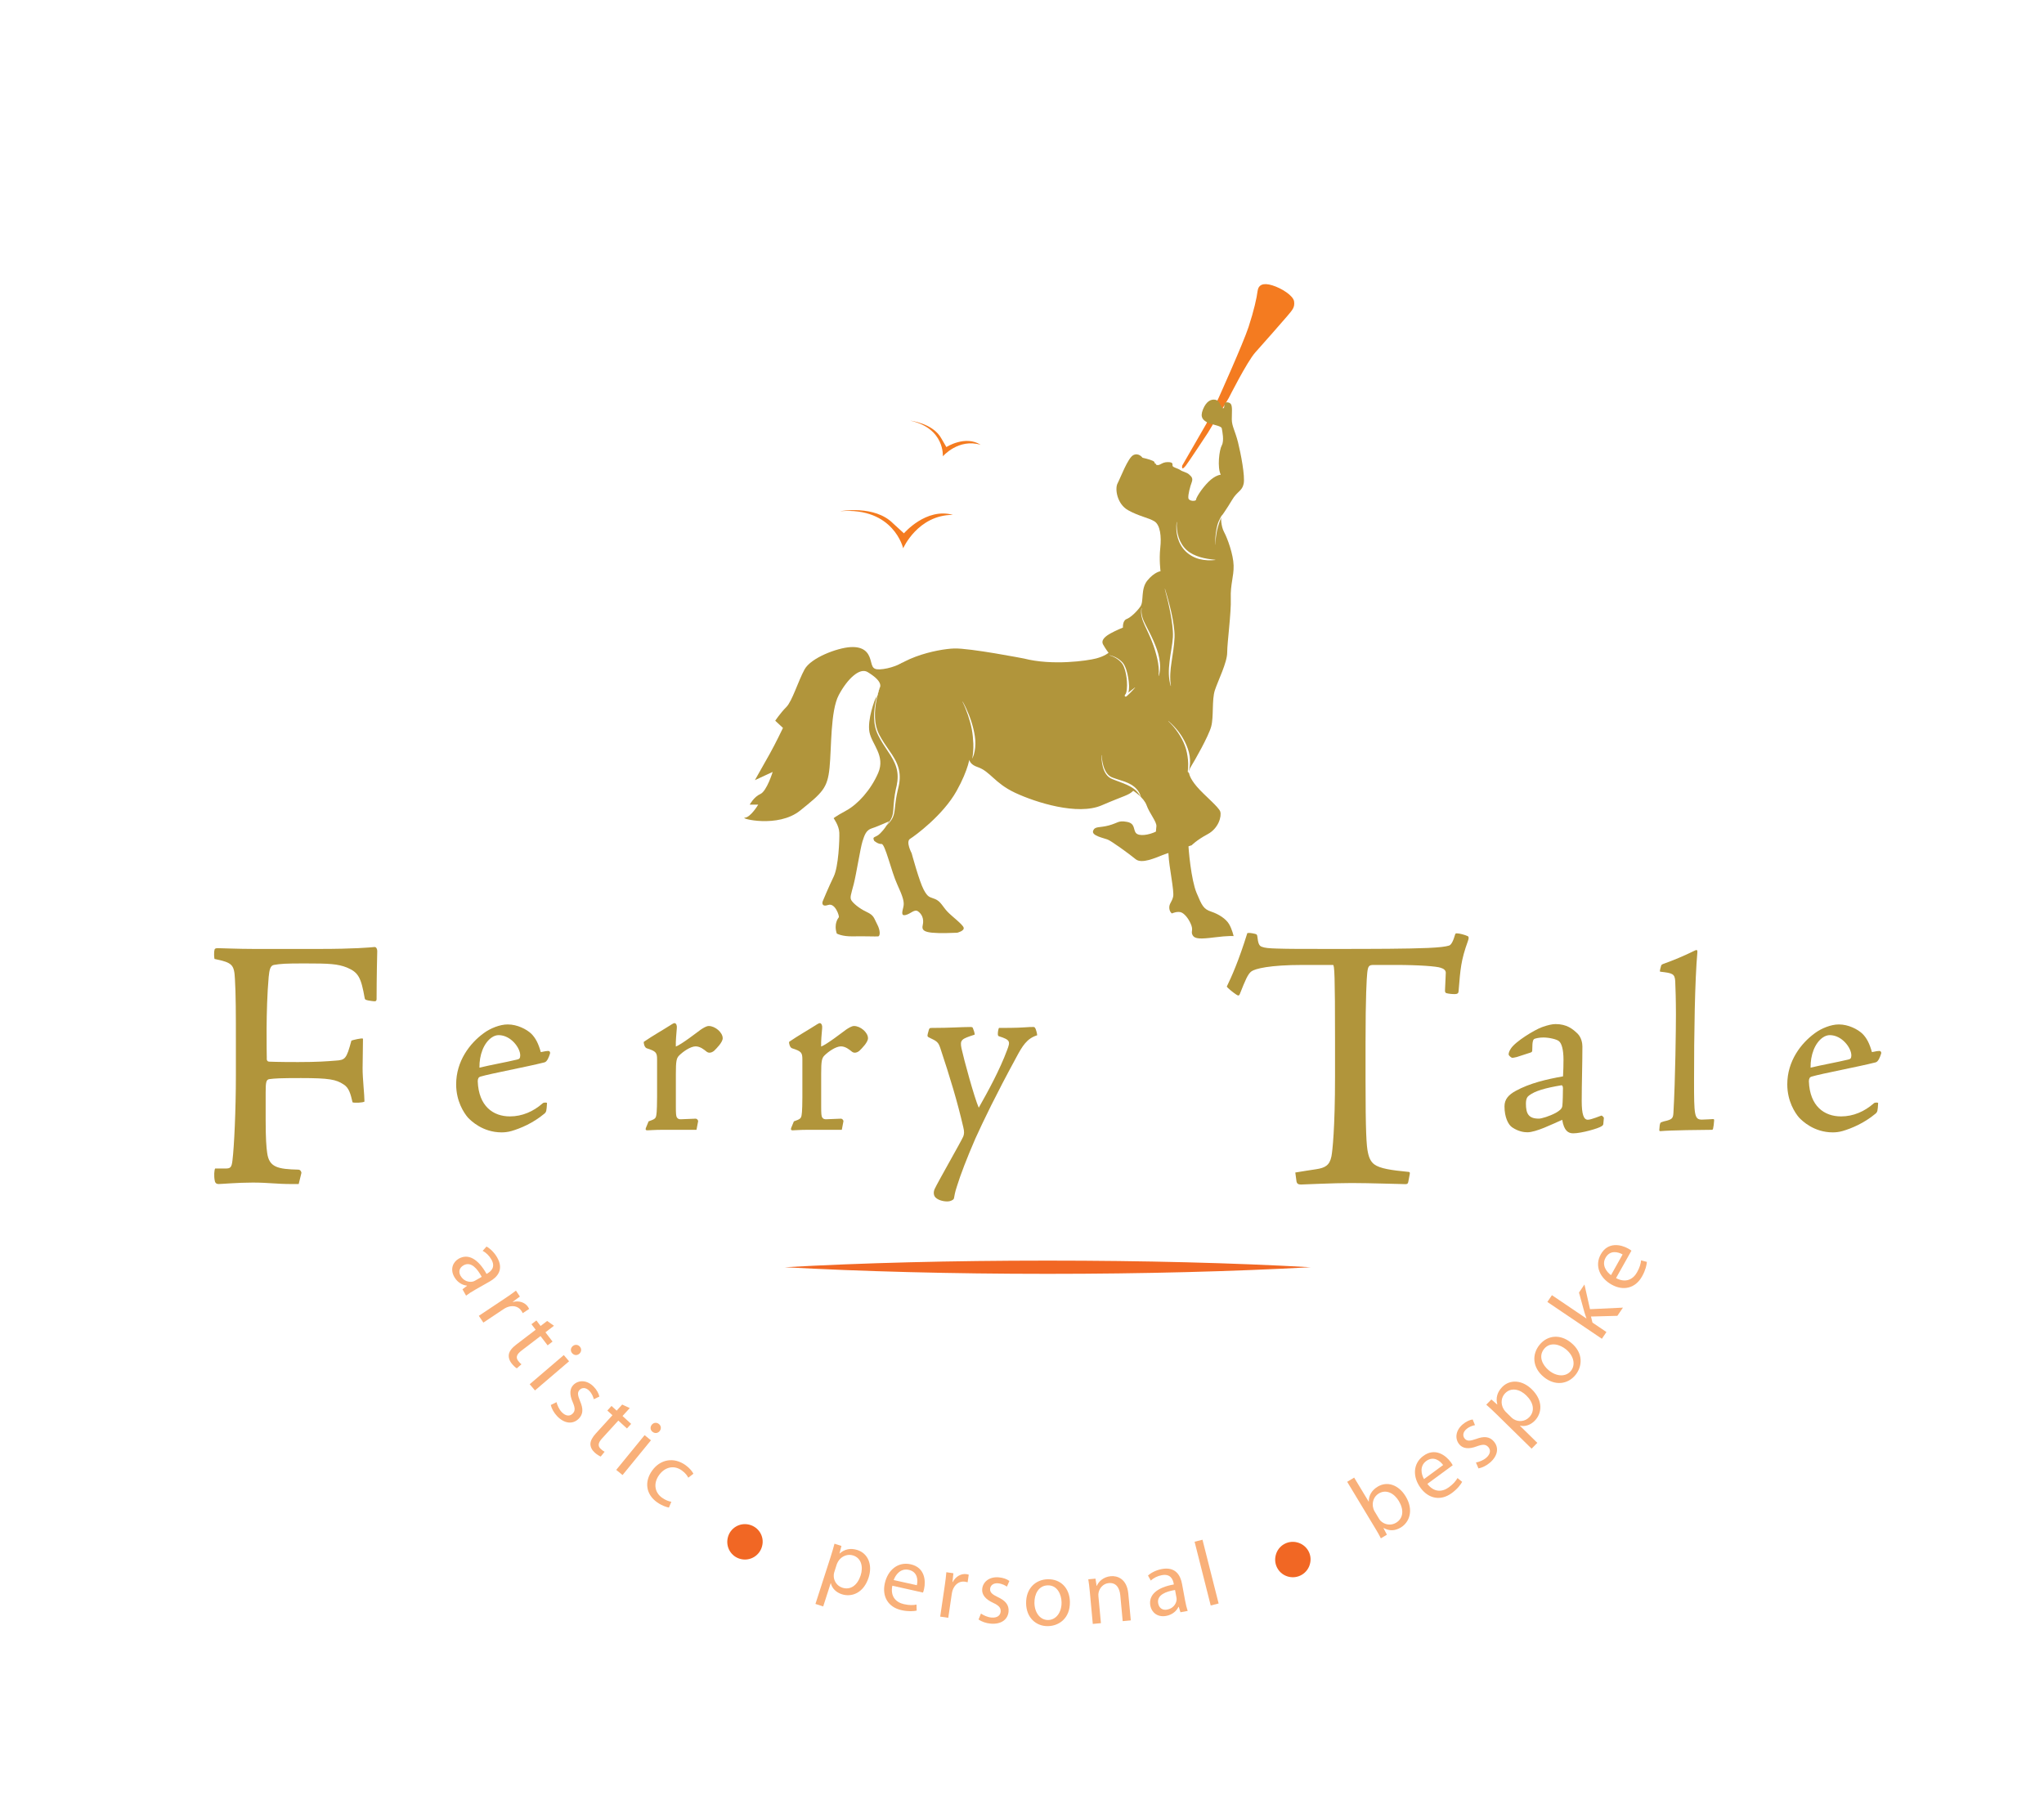 <?xml version="1.0" encoding="UTF-8"?>
<svg xmlns="http://www.w3.org/2000/svg" xmlns:xlink="http://www.w3.org/1999/xlink" width="375pt" height="332pt" viewBox="0 0 375 332" version="1.1">
<g id="surface1">
<rect x="0" y="0" width="375" height="332" style="fill:rgb(100%,100%,100%);fill-opacity:1;stroke:none;"/>
<path style=" stroke:none;fill-rule:nonzero;fill:rgb(94.499%,40.399%,14.099%);fill-opacity:1;" d="M 137.434 279.77 C 139.184 280.195 140.27 281.93 139.824 283.688 C 139.398 285.43 137.645 286.516 135.887 286.078 C 134.141 285.652 133.09 283.891 133.527 282.145 C 133.949 280.398 135.703 279.344 137.434 279.77 "/>
<path style=" stroke:none;fill-rule:nonzero;fill:rgb(94.499%,40.399%,14.099%);fill-opacity:1;" d="M 237.953 283.02 C 239.703 283.445 240.789 285.184 240.34 286.934 C 239.918 288.68 238.16 289.762 236.406 289.328 C 234.66 288.902 233.605 287.137 234.047 285.398 C 234.469 283.648 236.223 282.59 237.953 283.02 "/>
<path style=" stroke:none;fill-rule:nonzero;fill:rgb(94.499%,40.399%,14.099%);fill-opacity:1;" d="M 143.98 232.535 C 158.039 233.305 174.555 233.75 192.199 233.75 C 209.852 233.75 226.371 233.305 240.441 232.535 C 226.371 231.742 209.852 231.32 192.199 231.32 C 174.555 231.32 158.039 231.742 143.98 232.535 "/>
<path style=" stroke:none;fill-rule:nonzero;fill:rgb(69.411%,58.43%,23.137%);fill-opacity:1;" d="M 41.336 214.422 C 42.242 214.422 42.504 214.285 42.652 212.902 C 42.957 210.449 43.277 203.727 43.277 197.352 L 43.277 190.773 C 43.277 186.234 43.27 182.367 43.102 179.668 C 42.965 176.98 42.629 176.648 39.355 175.965 C 39.285 175.699 39.223 174.762 39.363 174.285 C 39.375 174.059 39.609 173.988 39.977 173.988 C 40.453 173.988 43.801 174.129 46.578 174.129 L 58.578 174.129 C 64.957 174.129 67.875 173.859 68.711 173.777 C 68.965 173.742 69.211 174.047 69.211 174.559 C 69.098 179.137 69.09 182.414 69.09 183.379 C 69.051 183.719 68.949 183.805 68.137 183.676 C 67.125 183.531 66.98 183.461 66.914 183.188 C 66.246 179.414 65.789 178.438 63.652 177.543 C 61.945 176.867 60.426 176.789 55.902 176.789 C 52.309 176.789 51.504 176.852 50.254 177.062 C 49.609 177.176 49.422 177.906 49.293 179.262 C 48.738 185.551 48.945 193.398 48.945 194.129 C 48.883 194.723 49.215 194.812 49.395 194.812 C 49.621 194.816 50.754 194.887 54.691 194.887 C 58.309 194.887 60.023 194.746 61.5 194.629 C 63.344 194.516 63.547 194.359 64.473 190.949 C 64.734 190.84 66.441 190.426 66.594 190.598 C 66.594 192.562 66.523 194.305 66.523 196.051 C 66.523 197.973 66.867 200.914 66.867 202.141 C 66.582 202.348 65.02 202.418 64.68 202.277 C 64.316 200.742 64.047 199.598 63.008 198.973 C 61.656 198.094 60.438 197.824 55.219 197.824 C 51.406 197.824 50.445 197.887 49.465 198.012 C 48.828 198.082 48.738 198.547 48.738 200.512 L 48.738 205.508 C 48.738 208.738 48.863 210.566 49.016 211.551 C 49.371 214.199 50.949 214.539 54.758 214.629 C 55.121 214.637 55.352 215.082 55.285 215.289 L 54.801 217.27 L 53.387 217.27 C 50.781 217.27 49.168 217 46.375 217 C 43.594 217 40.652 217.27 40.09 217.27 C 39.742 217.27 39.469 217.094 39.402 216.656 C 39.215 215.762 39.316 214.707 39.465 214.422 "/>
<path style=" stroke:none;fill-rule:nonzero;fill:rgb(69.411%,58.43%,23.137%);fill-opacity:1;" d="M 95.441 193.633 C 95.441 192.312 93.738 189.945 91.477 189.945 C 91.094 189.945 90.613 190.09 90.203 190.383 C 88.738 191.402 87.922 193.602 87.961 195.914 C 90.254 195.363 92.656 194.961 94.879 194.426 C 95.27 194.344 95.441 194.188 95.441 193.684 Z M 93.176 187.984 C 94.91 187.984 96.602 188.871 97.445 189.66 C 98.281 190.48 98.789 191.523 99.219 193.062 C 99.676 192.973 100.629 192.734 100.805 192.914 C 100.945 193.105 100.949 193.215 100.895 193.367 C 100.734 193.879 100.398 194.836 99.887 194.945 C 96.555 195.789 90.102 196.977 88.137 197.559 C 87.832 197.641 87.648 197.898 87.648 198.418 C 87.82 202.988 90.477 204.859 93.547 204.859 C 95.797 204.859 97.848 203.965 99.543 202.469 C 99.75 202.25 100.398 202.297 100.355 202.422 C 100.277 203.824 100.238 204.039 99.895 204.34 C 97.773 206.117 95.457 207.07 93.816 207.547 C 93.152 207.738 92.527 207.789 92.027 207.789 C 88.59 207.789 86.426 205.691 85.84 205.066 C 85.105 204.211 83.688 202.078 83.688 198.969 C 83.688 194.711 86.195 191.426 88.793 189.551 C 89.98 188.684 91.719 187.984 93.129 187.984 "/>
<path style=" stroke:none;fill-rule:nonzero;fill:rgb(69.411%,58.43%,23.137%);fill-opacity:1;" d="M 118.992 205.77 C 120.098 205.371 120.309 205.273 120.41 204.617 C 120.508 204.078 120.57 202.902 120.551 198.688 L 120.551 194.414 C 120.551 193.152 120.371 192.906 118.66 192.359 C 118.277 192.234 118.062 191.523 118.117 191.172 C 119.824 190.004 121.633 189 123.246 187.961 C 123.426 187.828 123.66 187.734 123.777 187.734 C 124.062 187.812 124.23 188.141 124.172 188.664 C 124.09 189.785 123.953 190.961 123.992 192.039 C 125.039 191.656 128.035 189.316 128.559 188.941 C 129.031 188.629 129.602 188.27 130.035 188.27 C 131.18 188.27 132.59 189.434 132.59 190.516 C 132.59 191.254 131.465 192.383 130.988 192.844 C 130.707 193.055 130.441 193.168 130.16 193.168 C 129.953 193.168 129.758 193.086 129.574 192.93 C 129.176 192.613 128.469 192.008 127.617 192.008 C 126.676 192.008 125.281 192.992 124.586 193.695 C 124.105 194.188 123.996 194.715 123.996 197.082 L 123.996 203.086 C 123.996 204.309 124.031 204.789 124.176 205.035 C 124.336 205.273 124.531 205.426 125.047 205.379 L 127.648 205.273 C 127.848 205.273 128.117 205.555 128.078 205.77 L 127.781 207.32 L 121.395 207.32 C 120.18 207.32 119.051 207.414 118.73 207.414 C 118.48 207.414 118.387 207.273 118.496 206.977 "/>
<path style=" stroke:none;fill-rule:nonzero;fill:rgb(69.411%,58.43%,23.137%);fill-opacity:1;" d="M 145.648 205.77 C 146.754 205.371 146.965 205.273 147.066 204.617 C 147.164 204.078 147.23 202.902 147.207 198.688 L 147.207 194.414 C 147.207 193.152 147.027 192.906 145.316 192.359 C 144.934 192.234 144.723 191.523 144.777 191.172 C 146.484 190.004 148.289 189 149.902 187.961 C 150.086 187.828 150.32 187.734 150.438 187.734 C 150.719 187.812 150.887 188.141 150.836 188.664 C 150.746 189.785 150.613 190.961 150.648 192.039 C 151.695 191.656 154.695 189.316 155.219 188.941 C 155.691 188.629 156.258 188.27 156.695 188.27 C 157.836 188.27 159.246 189.434 159.246 190.516 C 159.246 191.254 158.125 192.383 157.645 192.844 C 157.367 193.055 157.098 193.168 156.82 193.168 C 156.609 193.168 156.414 193.086 156.234 192.93 C 155.832 192.613 155.129 192.008 154.277 192.008 C 153.336 192.008 151.938 192.992 151.246 193.695 C 150.762 194.188 150.656 194.715 150.656 197.082 L 150.656 203.086 C 150.656 204.309 150.691 204.789 150.836 205.035 C 150.992 205.273 151.191 205.426 151.703 205.379 L 154.305 205.273 C 154.508 205.273 154.773 205.555 154.738 205.77 L 154.441 207.32 L 148.055 207.32 C 146.836 207.32 145.711 207.414 145.391 207.414 C 145.137 207.414 145.047 207.273 145.152 206.977 "/>
<path style=" stroke:none;fill-rule:nonzero;fill:rgb(69.411%,58.43%,23.137%);fill-opacity:1;" d="M 183.07 189.641 C 183.07 189.379 183.156 188.816 183.273 188.625 C 184.23 188.625 186.508 188.621 187.816 188.527 C 188.715 188.453 189.281 188.453 189.496 188.453 C 189.727 188.453 189.805 188.453 189.898 188.629 C 190.07 188.824 190.324 189.867 190.277 189.977 C 188.391 190.555 187.57 191.938 186.438 194.051 C 182.617 201.086 180.492 205.523 178.941 208.93 C 177.363 212.566 176.195 215.629 175.586 217.613 C 175.164 218.855 175.113 219.438 175.062 219.66 C 175.035 219.836 175.035 219.992 174.832 220.148 C 174.461 220.41 174.07 220.461 173.77 220.461 C 173.004 220.461 172.121 220.219 171.633 219.734 C 171.273 219.379 171.211 218.746 171.492 218.148 C 172.004 217.012 176.305 209.504 176.715 208.566 C 176.898 208.113 176.934 207.664 176.734 206.859 C 175.602 201.992 174.344 197.855 172.512 192.32 C 172.141 191.246 171.938 191.074 170.48 190.391 C 170.211 190.27 170.16 190.164 170.16 190.016 C 170.164 189.875 170.203 189.703 170.406 188.988 C 170.504 188.648 170.602 188.625 170.961 188.625 C 174.371 188.625 176.336 188.453 178.035 188.453 C 178.316 188.453 178.422 188.508 178.469 188.605 C 178.574 188.84 178.855 189.578 178.809 189.859 C 176.414 190.641 176.07 190.777 176.402 192.391 C 176.812 194.297 178.754 201.441 179.566 203.262 C 181.273 200.25 183.426 196.316 184.777 192.66 C 185.355 191.133 185.398 190.82 183.27 190.152 C 183.07 190.098 183.07 189.867 183.07 189.688 "/>
<path style=" stroke:none;fill-rule:nonzero;fill:rgb(69.411%,58.43%,23.137%);fill-opacity:1;" d="M 237.641 215.156 C 238.676 214.977 240.457 214.703 241.496 214.547 C 243.078 214.301 243.934 213.867 244.27 212.195 C 244.453 211.289 244.93 207.047 244.93 197.531 L 244.93 190.879 C 244.93 178.906 244.824 177.066 244.562 177.066 L 239.039 177.066 C 232.84 177.066 230.289 177.766 229.609 178.234 C 228.922 178.727 228.469 179.879 227.473 182.375 C 227.367 182.703 227.176 182.77 226.816 182.504 C 226.27 182.156 225.195 181.293 225.074 181.031 C 225.965 179.195 227.281 176.246 228.836 171.227 C 229.121 171.148 229.625 171.211 230.223 171.355 C 230.52 171.434 230.621 171.469 230.668 171.785 C 230.82 173.137 231.004 173.551 231.484 173.727 C 232.035 173.949 232.789 174.016 234.266 174.059 C 236.355 174.129 238.633 174.129 244.695 174.129 C 252.277 174.129 258.254 174.109 261.969 173.949 C 264.102 173.852 265.18 173.719 265.84 173.516 C 266.246 173.406 266.621 172.672 266.961 171.484 C 267.02 171.281 267.098 171.27 267.305 171.27 C 267.754 171.27 268.77 171.539 269.309 171.797 C 269.469 171.906 269.512 172.137 269.305 172.691 C 268.008 176.285 267.938 177.801 267.594 181.887 C 267.594 182.227 267.398 182.418 266.898 182.418 C 266.367 182.418 265.75 182.352 265.371 182.246 C 265.16 182.172 265.105 182.039 265.105 181.75 C 265.105 181.348 265.25 179 265.25 178.5 C 265.25 178.066 264.898 177.758 264.316 177.586 C 263.594 177.32 260.375 177.066 256.023 177.066 L 251.992 177.066 C 251.16 177.066 250.969 177.273 250.836 178.547 C 250.738 179.504 250.527 182.785 250.527 191.457 L 250.527 198.121 C 250.527 207.66 250.695 210.301 250.965 211.484 C 251.184 212.551 251.539 213.207 252.129 213.66 C 253.16 214.434 255.281 214.734 258.234 215.023 C 258.594 215.023 258.699 215.105 258.645 215.418 L 258.367 216.879 C 258.301 217.156 258.234 217.289 257.844 217.289 C 257.18 217.289 251.266 217.086 247.973 217.086 C 244.453 217.086 239.227 217.359 238.676 217.359 C 238.137 217.359 237.93 217.156 237.863 216.809 "/>
<path style=" stroke:none;fill-rule:nonzero;fill:rgb(69.411%,58.43%,23.137%);fill-opacity:1;" d="M 282.34 205.266 C 282.801 205.266 284.277 204.836 285.449 204.199 C 286.109 203.812 286.57 203.473 286.633 202.938 C 286.711 202.359 286.746 200.316 286.746 199.688 C 286.746 199.328 286.602 199.117 286.469 199.148 C 283.445 199.652 281.613 200.195 280.543 201.008 C 280.227 201.242 279.953 201.562 279.953 202.531 C 279.953 204.355 280.441 205.266 282.293 205.266 Z M 278.266 193.965 C 277.941 194.027 277.695 194.105 277.453 194.105 C 277.258 194.105 276.781 193.688 276.781 193.48 C 276.781 193.168 276.93 192.812 277.176 192.434 C 278.031 191.086 281.57 188.961 282.906 188.477 C 283.992 188.09 284.785 187.918 285.387 187.918 C 287.457 187.918 288.527 188.809 289.43 189.672 C 290.145 190.402 290.312 191.441 290.312 192.012 C 290.312 195.395 290.188 198.758 290.188 202.039 C 290.188 204.48 290.547 205.469 291.305 205.469 C 291.961 205.469 293.578 204.758 293.824 204.703 C 293.922 204.703 294.254 205.035 294.254 205.129 L 294.152 206.23 C 294.148 206.395 294.051 206.52 293.867 206.641 C 293.32 207.062 290.105 207.965 288.633 207.965 C 287.703 207.965 286.945 207.492 286.609 205.484 C 284.789 206.289 281.789 207.773 280.23 207.773 C 279.633 207.773 278.59 207.656 277.402 206.848 C 276.695 206.355 276.02 204.992 276.02 203.023 C 276.02 201.73 276.742 200.91 278.07 200.18 C 280.637 198.77 283.742 198.039 286.758 197.512 C 286.816 196.617 286.844 195.355 286.844 194.445 C 286.844 192.598 286.508 191.477 286.035 191.074 C 285.672 190.719 284.238 190.379 283.148 190.379 C 282.395 190.379 281.742 190.535 281.492 190.641 C 281.293 190.77 281.117 190.996 281.117 192.562 C 281.117 192.895 281.109 193.043 280.824 193.137 "/>
<path style=" stroke:none;fill-rule:nonzero;fill:rgb(69.411%,58.43%,23.137%);fill-opacity:1;" d="M 304.473 206.766 C 304.473 206.516 304.566 206.074 304.68 205.988 C 304.961 205.844 305.48 205.699 305.863 205.625 C 306.805 205.355 306.957 205.102 307.012 204.219 C 307.375 197.969 307.473 188.453 307.473 186.148 C 307.473 183.73 307.398 181.105 307.344 180.055 C 307.262 178.66 306.82 178.566 304.664 178.312 C 304.477 178.305 304.473 178.215 304.754 177.211 C 304.805 177.039 304.91 176.969 305.207 176.855 C 306.922 176.246 308.891 175.438 311.031 174.383 C 311.289 174.273 311.449 174.332 311.406 174.723 C 310.941 180.004 310.797 189.539 310.797 198.367 C 310.797 204.617 310.848 205.449 312.23 205.449 C 312.844 205.449 314.078 205.352 314.27 205.352 C 314.477 205.352 314.484 205.41 314.477 205.652 C 314.43 206.309 314.375 206.703 314.285 207.117 C 314.234 207.32 314.125 207.32 313.98 207.32 C 312.598 207.32 306.285 207.398 304.652 207.562 C 304.473 207.562 304.422 207.547 304.422 207.324 "/>
<path style=" stroke:none;fill-rule:nonzero;fill:rgb(69.411%,58.43%,23.137%);fill-opacity:1;" d="M 339.652 193.633 C 339.652 192.312 337.953 189.945 335.691 189.945 C 335.309 189.945 334.828 190.09 334.414 190.383 C 332.953 191.402 332.137 193.602 332.176 195.914 C 334.473 195.363 336.871 194.961 339.094 194.426 C 339.484 194.344 339.652 194.188 339.652 193.684 Z M 337.391 187.984 C 339.125 187.984 340.812 188.871 341.656 189.66 C 342.496 190.48 343 191.523 343.434 193.062 C 343.895 192.973 344.84 192.734 345.016 192.914 C 345.16 193.105 345.164 193.215 345.109 193.367 C 344.949 193.879 344.613 194.836 344.102 194.945 C 340.77 195.789 334.316 196.977 332.352 197.559 C 332.047 197.641 331.863 197.898 331.863 198.418 C 332.031 202.988 334.691 204.859 337.762 204.859 C 340.016 204.859 342.062 203.965 343.762 202.469 C 343.965 202.25 344.613 202.297 344.57 202.422 C 344.492 203.824 344.453 204.039 344.109 204.34 C 341.988 206.117 339.668 207.07 338.031 207.547 C 337.363 207.738 336.742 207.789 336.242 207.789 C 332.805 207.789 330.641 205.691 330.055 205.066 C 329.32 204.211 327.902 202.078 327.902 198.969 C 327.902 194.711 330.41 191.426 333.008 189.551 C 334.191 188.684 335.934 187.984 337.344 187.984 "/>
<path style=" stroke:none;fill-rule:nonzero;fill:rgb(95.685%,48.235%,12.549%);fill-opacity:1;" d="M 154.156 93.805 C 154.156 93.805 160.438 92.617 163.848 96.043 L 165.84 97.867 C 165.84 97.867 169.906 93.09 174.832 94.477 C 168.383 94.477 165.699 100.613 165.699 100.613 C 165.699 100.613 163.977 93.031 154.156 93.805 "/>
<path style=" stroke:none;fill-rule:nonzero;fill:rgb(95.685%,48.235%,12.549%);fill-opacity:1;" d="M 167.016 77.191 C 167.016 77.191 171.203 77.664 172.719 80.48 L 173.625 82.035 C 173.625 82.035 177.098 79.797 179.93 81.629 C 175.852 80.387 172.977 83.734 172.977 83.734 C 172.977 83.734 173.367 78.617 167.016 77.191 "/>
<path style=" stroke:none;fill-rule:nonzero;fill:rgb(95.685%,48.235%,12.549%);fill-opacity:1;" d="M 216.883 85.453 L 221.32 77.758 L 223.586 72.988 C 223.586 72.988 228.07 63.027 229.066 60.004 C 230.055 56.98 230.574 54.621 230.715 53.441 C 230.859 52.262 231.711 51.836 233.41 52.355 C 235.109 52.875 237.281 54.242 237.422 55.328 C 237.562 56.414 237.141 56.84 236.148 58.02 C 235.156 59.199 231.805 62.98 230.293 64.68 C 228.781 66.379 225.43 73.035 225.43 73.035 L 221.605 79.41 C 221.605 79.41 217.871 85.078 217.543 85.453 C 217.211 85.836 216.785 86.352 216.883 85.453 "/>
<path style=" stroke:none;fill-rule:nonzero;fill:rgb(69.411%,58.43%,23.137%);fill-opacity:1;" d="M 187.863 120.84 C 187.863 120.84 177.941 118.906 175.047 118.996 C 172.145 119.082 163.543 120.754 161.609 125.578 C 159.68 130.41 161.434 133.656 162.844 137.348 C 164.246 141.031 164.594 146.301 163.895 148.672 C 163.191 151.043 162.223 152.184 161.434 152.973 C 160.645 153.766 159.945 153.41 160.383 154.289 C 160.383 154.289 161.07 154.914 161.73 154.867 C 162.391 154.82 163.523 159.922 164.609 162.281 C 165.695 164.641 165.934 165.539 165.742 166.391 C 165.555 167.238 165.223 168.137 166.168 167.902 C 167.113 167.664 167.773 166.766 168.434 167.238 C 169.094 167.711 169.566 168.562 169.285 169.789 C 169 171.016 169.898 171.395 175.613 171.156 C 175.613 171.156 176.98 170.828 176.793 170.215 C 176.605 169.602 174.668 168.184 173.816 167.285 C 172.969 166.391 172.59 165.398 171.551 164.973 C 170.512 164.547 170.277 164.738 169.473 163.273 C 168.672 161.809 167.254 156.566 167.254 156.566 C 167.254 156.566 166.121 154.445 166.969 153.922 C 167.82 153.402 173.016 149.609 175.516 145.109 C 176.613 143.141 177.227 141.57 177.574 140.43 C 178.02 138.961 178.02 138.199 178.02 138.199 C 178.02 138.199 176.98 139.945 179.34 140.75 C 181.703 141.551 182.41 143.676 186.234 145.473 C 190.059 147.266 197.711 149.672 202.102 147.785 C 206.492 145.895 207.012 145.977 207.91 145.109 C 207.91 145.109 209.848 146.32 210.367 147.785 C 210.887 149.25 212.207 150.758 212.16 151.609 C 212.113 152.461 211.828 153.309 212.445 153.688 C 213.059 154.066 214.285 154.535 214.379 156.805 C 214.473 159.07 215.465 163.555 215.227 164.547 C 214.992 165.539 214.52 165.773 214.52 166.531 C 214.52 167.285 214.992 167.617 214.992 167.617 C 214.992 167.617 216.125 167.098 216.836 167.477 C 217.543 167.852 218.25 168.891 218.582 169.836 C 218.91 170.781 218.441 170.969 218.816 171.633 C 219.195 172.293 220.188 172.34 222.785 172.008 C 225.383 171.676 226.324 171.773 226.324 171.773 C 226.324 171.773 226.043 170.496 225.477 169.551 C 224.91 168.609 223.633 167.758 222.219 167.285 C 220.801 166.812 220.516 166.199 219.527 163.84 C 218.535 161.48 218.016 155.766 218.016 154.633 C 218.016 153.5 217.637 153.449 218.109 152.789 C 218.582 152.129 218.441 150.949 218.062 150.477 C 217.684 150.004 217.355 145.234 217.449 144.102 C 217.543 142.969 217.969 141.504 218.535 140.605 C 219.102 139.711 221.746 135.082 222.219 133.289 C 222.691 131.492 222.312 128.426 222.879 126.676 C 223.445 124.93 225.145 121.578 225.145 119.734 C 225.145 117.895 225.902 112.418 225.805 109.82 C 225.711 107.223 226.375 105.809 226.324 103.777 C 226.277 101.746 225.191 98.77 224.578 97.637 C 223.965 96.504 224.012 94.852 224.012 94.852 C 224.012 94.852 225.098 93.34 226.043 91.734 C 226.988 90.133 227.883 90.133 228.168 88.762 C 228.449 87.391 227.648 83.234 227.129 81.156 C 226.605 79.082 225.992 78.184 225.992 76.957 C 225.992 75.727 226.137 74.547 225.805 74.121 C 225.477 73.699 224.625 73.746 224.625 74.121 C 224.625 74.5 224.625 75.066 224.297 74.879 C 223.965 74.688 223.824 73.555 223.02 73.367 C 222.219 73.18 221.32 73.605 220.707 75.113 C 220.094 76.625 220.754 77.098 221.508 77.523 C 222.262 77.945 224.059 78.09 224.152 78.609 C 224.246 79.129 224.625 80.875 224.152 81.727 C 223.68 82.574 223.301 85.785 223.965 87.109 C 223.965 87.109 222.973 87.156 221.699 88.43 C 220.422 89.703 219.43 91.359 219.43 91.688 C 219.43 92.02 218.062 92.02 218.016 91.359 C 217.969 90.695 218.344 89.281 218.629 88.523 C 218.91 87.77 218.629 87.484 218.156 87.062 C 217.684 86.637 217.023 86.59 216.551 86.258 C 216.078 85.926 215.227 85.785 215.133 85.504 C 215.039 85.219 215.371 84.797 214.238 84.797 C 213.102 84.797 212.82 85.504 212.207 85.312 C 211.594 85.125 212.113 84.844 211.496 84.559 C 210.887 84.273 209.609 83.992 209.609 83.992 C 209.609 83.992 208.902 83 207.91 83.52 C 206.918 84.039 205.551 87.723 205.027 88.715 C 204.512 89.703 204.934 92.492 206.969 93.625 C 208.996 94.758 210.695 94.992 211.781 95.656 C 212.867 96.316 213.102 98.441 212.867 100.566 C 212.633 102.691 212.914 104.816 212.914 104.816 C 212.914 104.816 211.781 104.957 210.508 106.516 C 209.23 108.074 209.895 110.34 209.23 111.285 C 208.57 112.227 207.438 113.316 206.684 113.598 C 205.926 113.883 206.02 115.156 206.02 115.156 C 206.02 115.156 204.746 115.676 203.801 116.195 C 202.855 116.715 201.914 117.422 202.383 118.273 C 202.855 119.121 203.379 119.785 203.379 119.785 C 203.379 119.785 202.719 120.398 201.109 120.824 C 199.504 121.246 193.078 122.18 187.863 120.84 "/>
<path style=" stroke:none;fill-rule:nonzero;fill:rgb(69.411%,58.43%,23.137%);fill-opacity:1;" d="M 165.695 121.531 C 165.695 121.531 164.09 122.492 162.059 122.766 C 160.027 123.043 160.078 122.43 159.699 121.059 C 159.32 119.691 158.426 118.605 156.016 118.746 C 153.605 118.887 148.793 120.688 147.609 122.832 C 146.43 124.98 145.344 128.66 144.258 129.746 C 143.172 130.836 142.227 132.25 142.227 132.25 L 143.645 133.574 C 143.645 133.574 142.273 136.453 141.238 138.293 C 140.195 140.137 138.496 143.156 138.496 143.156 L 141.758 141.648 C 141.758 141.648 140.672 145.188 139.488 145.707 C 138.309 146.227 137.551 147.645 137.551 147.645 L 139.109 147.645 C 139.109 147.645 137.742 149.957 136.656 150.051 C 135.57 150.148 142.699 152.035 146.809 148.73 C 150.918 145.426 151.812 144.621 152.191 140.891 C 152.566 137.16 152.336 130.457 153.891 127.527 C 155.449 124.602 157.715 122.43 159.18 123.324 C 160.645 124.223 161.488 125.031 161.516 125.832 C 161.539 126.633 162.719 127.152 162.719 127.152 "/>
<path style=" stroke:none;fill-rule:nonzero;fill:rgb(69.411%,58.43%,23.137%);fill-opacity:1;" d="M 160.645 128.141 C 160.531 128.293 159.086 132.062 159.512 134.328 C 159.938 136.594 162.484 138.672 161.117 141.836 C 159.746 145 157.34 147.598 155.262 148.73 C 153.184 149.863 152.945 150.145 152.945 150.145 C 152.945 150.145 153.938 151.516 153.984 152.789 C 154.035 154.066 153.844 159.023 152.945 160.867 C 152.051 162.707 150.965 165.305 150.914 165.445 C 150.871 165.586 150.68 166.484 151.953 166.059 C 153.23 165.633 154.035 168.137 153.891 168.324 C 153.75 168.516 152.945 169.508 153.516 171.301 C 153.516 171.301 154.457 171.867 156.488 171.82 C 158.52 171.773 160.738 171.875 161.117 171.824 C 161.492 171.773 161.539 170.734 160.926 169.602 C 160.312 168.469 160.406 167.996 158.992 167.336 C 157.574 166.672 156.52 165.727 156.199 165.211 C 155.871 164.691 156.156 164.074 156.629 162.234 C 157.102 160.391 157.855 155.574 158.234 154.395 C 158.613 153.215 158.895 152.316 159.98 151.988 C 161.07 151.656 164.281 150.191 164.281 150.191 C 164.281 150.191 165.836 137.914 165.695 136.168 C 165.555 134.422 161.875 128.449 161.492 127.766 C 161.113 127.078 161.445 127.055 160.645 128.141 "/>
<path style=" stroke:none;fill-rule:nonzero;fill:rgb(100%,100%,100%);fill-opacity:1;" d="M 214.359 132.312 C 215.07 132.898 215.699 133.578 216.262 134.312 C 216.82 135.055 217.297 135.855 217.66 136.715 C 218.023 137.574 218.297 138.492 218.328 139.438 C 218.363 140.371 218.215 141.324 217.863 142.18 L 217.824 142.172 C 217.977 141.258 218.035 140.355 217.953 139.461 C 217.867 138.566 217.703 137.676 217.383 136.828 C 217.062 135.98 216.629 135.176 216.109 134.422 C 215.598 133.672 215.008 132.961 214.336 132.34 "/>
<path style=" stroke:none;fill-rule:nonzero;fill:rgb(69.411%,58.43%,23.137%);fill-opacity:1;" d="M 218.156 141.883 C 218.156 141.883 218.203 142.73 219.574 144.34 C 220.941 145.941 223.586 148.066 223.871 148.918 C 224.152 149.77 223.586 151.988 221.555 153.074 C 219.527 154.16 218.629 155.105 218.629 155.105 C 218.629 155.105 214.52 156.426 213.293 156.898 C 212.062 157.371 209.469 158.598 208.336 157.652 C 207.203 156.711 203.941 154.348 203.234 154.066 C 202.527 153.781 200.215 153.355 200.547 152.461 C 200.875 151.562 201.676 151.941 203.426 151.469 C 205.172 150.996 205.125 150.523 206.73 150.809 C 208.336 151.09 207.863 152.27 208.43 152.883 C 208.996 153.5 210.785 153.223 212.062 152.605 C 213.34 151.988 216.031 150.949 215.746 148.258 C 215.465 145.566 213.102 145.047 214.898 142.59 C 216.691 140.137 218.156 141.883 218.156 141.883 "/>
<path style=" stroke:none;fill-rule:nonzero;fill:rgb(100%,100%,100%);fill-opacity:1;" d="M 222.965 99.953 C 222.926 99 223.004 98.039 223.18 97.098 C 223.273 96.629 223.379 96.156 223.562 95.711 C 223.746 95.266 223.969 94.832 224.273 94.461 L 224.289 94.473 C 224.078 94.898 223.887 95.328 223.734 95.777 C 223.586 96.223 223.438 96.668 223.328 97.133 C 223.219 97.59 223.141 98.059 223.086 98.531 C 223.023 99 222.988 99.477 222.984 99.949 "/>
<path style=" stroke:none;fill-rule:nonzero;fill:rgb(100%,100%,100%);fill-opacity:1;" d="M 215.91 95.801 C 215.836 96.746 215.953 97.715 216.246 98.609 C 216.535 99.504 217.039 100.328 217.73 100.949 C 218.426 101.578 219.293 101.957 220.18 102.227 C 221.074 102.5 222.016 102.625 222.973 102.719 L 222.973 102.758 C 222.016 102.871 221.031 102.828 220.078 102.594 C 219.125 102.359 218.23 101.859 217.523 101.172 C 216.816 100.484 216.328 99.598 216.066 98.664 C 215.812 97.727 215.746 96.746 215.871 95.793 "/>
<path style="fill:none;stroke-width:10;stroke-linecap:butt;stroke-linejoin:miter;stroke:rgb(69.411%,58.43%,23.137%);stroke-opacity:1;stroke-miterlimit:10;" d="M 2115.469 2469.688 C 2115.469 2469.688 2114.961 2463.086 2121.133 2456.953 " transform="matrix(0.1,0,0,-0.1,0,332)"/>
<path style=" stroke:none;fill-rule:nonzero;fill:rgb(100%,100%,100%);fill-opacity:1;" d="M 213.734 108.066 C 214.184 109.504 214.578 110.961 214.91 112.43 C 215.066 113.164 215.211 113.906 215.316 114.652 C 215.426 115.402 215.508 116.16 215.488 116.926 C 215.422 118.449 215.172 119.938 214.949 121.414 C 214.715 122.891 214.578 124.383 214.824 125.871 L 214.785 125.879 C 214.672 125.52 214.594 125.148 214.535 124.773 C 214.48 124.395 214.453 124.016 214.441 123.637 C 214.422 122.875 214.492 122.117 214.574 121.367 C 214.746 119.867 215.078 118.395 215.188 116.914 C 215.223 116.176 215.164 115.43 215.074 114.688 C 214.984 113.945 214.863 113.203 214.723 112.465 C 214.441 110.992 214.098 109.527 213.699 108.078 "/>
<path style=" stroke:none;fill-rule:nonzero;fill:rgb(100%,100%,100%);fill-opacity:1;" d="M 209.484 111.59 C 209.402 111.844 209.402 112.121 209.422 112.391 C 209.445 112.656 209.5 112.926 209.57 113.184 C 209.715 113.703 209.941 114.195 210.191 114.676 C 210.688 115.645 211.195 116.613 211.633 117.621 C 212.07 118.625 212.473 119.656 212.672 120.75 C 212.773 121.293 212.84 121.848 212.832 122.402 C 212.828 122.68 212.812 122.953 212.773 123.23 C 212.734 123.504 212.684 123.773 212.602 124.039 L 212.566 124.031 C 212.672 122.945 212.547 121.871 212.305 120.824 C 212.062 119.781 211.75 118.746 211.352 117.738 C 210.953 116.727 210.484 115.746 210.023 114.758 C 209.793 114.262 209.586 113.75 209.461 113.211 C 209.398 112.941 209.355 112.668 209.348 112.395 C 209.34 112.117 209.355 111.84 209.453 111.578 "/>
<path style=" stroke:none;fill-rule:nonzero;fill:rgb(100%,100%,100%);fill-opacity:1;" d="M 203.566 120.238 C 204.504 120.43 205.379 120.914 206.02 121.648 C 206.328 122.047 206.5 122.5 206.652 122.957 C 206.797 123.414 206.906 123.883 206.984 124.355 C 207.066 124.828 207.121 125.305 207.141 125.789 C 207.148 126.273 207.137 126.762 206.965 127.258 C 206.922 127.375 206.848 127.512 206.754 127.613 L 206.703 127.676 L 206.684 127.703 C 206.676 127.711 206.672 127.727 206.68 127.699 C 206.684 127.691 206.688 127.684 206.688 127.676 C 206.688 127.68 206.691 127.621 206.672 127.586 C 206.66 127.559 206.617 127.508 206.562 127.496 C 206.527 127.488 206.527 127.488 206.52 127.488 C 206.516 127.488 206.508 127.488 206.504 127.488 C 206.496 127.492 206.488 127.492 206.48 127.496 L 206.477 127.496 L 206.469 127.5 C 206.465 127.504 206.465 127.5 206.465 127.5 C 206.465 127.504 206.477 127.496 206.488 127.488 L 206.551 127.445 C 206.738 127.316 206.922 127.16 207.105 127.02 C 207.473 126.723 207.848 126.43 208.23 126.145 L 208.254 126.172 C 207.945 126.531 207.621 126.883 207.281 127.215 C 207.113 127.387 206.941 127.547 206.754 127.711 C 206.73 127.73 206.707 127.75 206.676 127.77 C 206.664 127.781 206.648 127.789 206.621 127.805 C 206.617 127.809 206.613 127.812 206.598 127.816 L 206.582 127.824 L 206.57 127.828 C 206.562 127.828 206.555 127.828 206.547 127.832 C 206.539 127.832 206.527 127.832 206.52 127.836 C 206.512 127.832 206.512 127.836 206.477 127.828 C 206.418 127.816 206.371 127.766 206.355 127.73 C 206.34 127.691 206.34 127.629 206.344 127.633 C 206.344 127.621 206.348 127.609 206.352 127.598 C 206.371 127.543 206.383 127.531 206.395 127.512 L 206.422 127.469 L 206.48 127.391 C 206.543 127.312 206.574 127.23 206.609 127.129 C 206.676 126.93 206.711 126.703 206.73 126.48 C 206.754 126.254 206.766 126.023 206.77 125.793 C 206.773 125.328 206.746 124.863 206.688 124.398 C 206.629 123.938 206.543 123.477 206.418 123.027 C 206.289 122.582 206.133 122.133 205.871 121.766 C 205.305 121.039 204.469 120.508 203.562 120.273 "/>
<path style=" stroke:none;fill-rule:nonzero;fill:rgb(100%,100%,100%);fill-opacity:1;" d="M 202.121 138.578 C 202.137 139.051 202.195 139.52 202.293 139.984 C 202.395 140.445 202.531 140.898 202.734 141.316 C 202.938 141.734 203.211 142.121 203.57 142.391 C 203.754 142.531 203.945 142.625 204.164 142.703 C 204.387 142.785 204.609 142.863 204.836 142.938 C 205.727 143.234 206.672 143.469 207.52 143.977 C 207.938 144.23 208.332 144.539 208.645 144.922 C 208.961 145.305 209.18 145.75 209.305 146.215 L 209.27 146.227 C 209.051 145.805 208.773 145.426 208.445 145.102 C 208.117 144.781 207.738 144.52 207.336 144.305 C 206.52 143.871 205.629 143.555 204.734 143.223 C 204.512 143.141 204.285 143.051 204.062 142.957 C 203.844 142.871 203.609 142.746 203.418 142.586 C 203.027 142.266 202.758 141.84 202.562 141.395 C 202.375 140.949 202.258 140.477 202.184 140.004 C 202.109 139.531 202.074 139.055 202.082 138.578 "/>
<path style=" stroke:none;fill-rule:nonzero;fill:rgb(100%,100%,100%);fill-opacity:1;" d="M 176.617 128.746 C 177.062 129.531 177.438 130.352 177.773 131.191 C 178.102 132.031 178.379 132.895 178.59 133.777 C 178.797 134.66 178.965 135.562 178.949 136.48 C 178.934 137.395 178.785 138.316 178.414 139.152 L 178.383 139.141 C 178.547 138.254 178.602 137.367 178.57 136.484 C 178.531 135.605 178.465 134.715 178.293 133.84 C 178.125 132.965 177.887 132.102 177.598 131.254 C 177.312 130.406 176.98 129.57 176.586 128.766 "/>
<path style=" stroke:none;fill-rule:nonzero;fill:rgb(100%,100%,100%);fill-opacity:1;" d="M 161.531 125.84 C 161.141 126.898 160.863 128.004 160.688 129.117 C 160.52 130.234 160.461 131.371 160.605 132.484 C 160.68 133.039 160.805 133.59 161.004 134.109 C 161.195 134.629 161.477 135.121 161.758 135.609 C 162.328 136.578 163.012 137.48 163.637 138.438 C 163.945 138.918 164.242 139.41 164.48 139.941 C 164.719 140.469 164.902 141.027 164.992 141.605 C 165.086 142.184 165.098 142.773 165.031 143.348 C 165 143.637 164.953 143.926 164.891 144.207 L 164.699 145.035 C 164.57 145.586 164.461 146.137 164.375 146.691 C 164.289 147.246 164.238 147.809 164.172 148.371 C 164.105 148.934 164.031 149.523 163.773 150.051 C 163.516 150.578 163.133 151.012 162.723 151.406 L 162.695 151.383 C 163.062 150.949 163.41 150.496 163.613 149.98 C 163.828 149.473 163.875 148.91 163.91 148.352 C 163.969 147.219 164.098 146.074 164.328 144.957 L 164.516 144.129 C 164.57 143.855 164.613 143.582 164.645 143.309 C 164.703 142.758 164.707 142.203 164.625 141.66 C 164.477 140.566 163.977 139.551 163.383 138.602 C 162.781 137.648 162.109 136.727 161.547 135.734 C 161.27 135.234 160.992 134.73 160.797 134.188 C 160.602 133.641 160.484 133.074 160.418 132.508 C 160.297 131.367 160.383 130.219 160.578 129.102 C 160.777 127.98 161.082 126.879 161.496 125.824 "/>
<path style=" stroke:none;fill-rule:nonzero;fill:rgb(97.412%,68.962%,47.565%);fill-opacity:1;" d="M 88.379 234.301 C 87.605 232.863 86.438 231.398 85.047 232.184 C 84.191 232.672 84.125 233.453 84.492 234.102 C 85.031 235.047 85.969 235.32 86.691 235.18 C 86.848 235.152 87.004 235.082 87.141 235.008 Z M 87.164 236.672 C 86.543 237.023 85.957 237.398 85.508 237.75 L 84.848 236.582 L 85.68 235.949 L 85.652 235.906 C 84.875 235.84 83.926 235.344 83.348 234.32 C 82.523 232.871 83.129 231.555 84.16 230.969 C 85.891 229.984 87.711 230.988 89.266 233.762 L 89.41 233.676 C 90.004 233.34 90.992 232.566 90.148 231.109 C 89.762 230.43 89.172 229.844 88.547 229.535 L 89.254 228.742 C 89.957 229.125 90.703 229.855 91.219 230.758 C 92.469 232.961 91.273 234.34 89.844 235.152 "/>
<path style=" stroke:none;fill-rule:nonzero;fill:rgb(97.412%,68.962%,47.565%);fill-opacity:1;" d="M 92.559 238.312 C 93.367 237.773 94.051 237.297 94.66 236.832 L 95.383 237.918 L 94.078 238.871 L 94.105 238.914 C 95.234 238.613 96.324 238.992 96.879 239.824 C 96.965 239.953 97.016 240.059 97.078 240.184 L 95.902 240.965 C 95.832 240.828 95.762 240.691 95.648 240.523 C 95.066 239.645 93.984 239.465 92.953 239.91 C 92.746 240.004 92.539 240.121 92.344 240.254 L 88.68 242.695 L 87.848 241.453 "/>
<path style=" stroke:none;fill-rule:nonzero;fill:rgb(97.412%,68.962%,47.565%);fill-opacity:1;" d="M 101.637 243.277 L 100.07 244.477 L 101.371 246.176 L 100.469 246.871 L 99.164 245.168 L 95.656 247.852 C 94.844 248.473 94.559 249.055 95.066 249.715 C 95.316 250.039 95.484 250.211 95.672 250.344 L 94.812 251.09 C 94.551 250.922 94.195 250.617 93.844 250.16 C 93.418 249.605 93.27 249.016 93.363 248.496 C 93.477 247.891 93.953 247.312 94.723 246.723 L 98.277 244.008 L 97.504 242.992 L 98.406 242.301 L 99.18 243.316 L 100.383 242.395 "/>
<path style=" stroke:none;fill-rule:nonzero;fill:rgb(97.412%,68.962%,47.565%);fill-opacity:1;" d="M 104.957 248.293 C 104.602 247.883 104.695 247.336 105.07 247.016 C 105.473 246.672 106.023 246.691 106.391 247.117 C 106.742 247.531 106.676 248.082 106.273 248.422 C 105.898 248.742 105.344 248.746 104.969 248.309 Z M 97.18 254.004 L 103.434 248.656 L 104.406 249.793 L 98.148 255.145 Z M 97.18 254.004 "/>
<path style=" stroke:none;fill-rule:nonzero;fill:rgb(97.412%,68.962%,47.565%);fill-opacity:1;" d="M 102.102 257.293 C 102.227 257.812 102.547 258.59 103.062 259.129 C 103.809 259.898 104.539 259.902 105.039 259.418 C 105.559 258.926 105.531 258.359 105.074 257.293 C 104.43 255.84 104.531 254.77 105.23 254.098 C 106.188 253.18 107.727 253.211 108.938 254.473 C 109.516 255.07 109.863 255.754 109.961 256.273 L 108.941 256.758 C 108.852 256.395 108.648 255.766 108.117 255.215 C 107.504 254.574 106.809 254.586 106.367 255.012 C 105.879 255.48 105.988 256.035 106.422 257.105 C 107.02 258.484 107.023 259.52 106.141 260.367 C 105.09 261.383 103.562 261.266 102.23 259.883 C 101.605 259.23 101.203 258.469 101.047 257.816 "/>
<path style=" stroke:none;fill-rule:nonzero;fill:rgb(97.412%,68.962%,47.565%);fill-opacity:1;" d="M 115.539 258.379 L 114.211 259.836 L 115.793 261.281 L 115.023 262.121 L 113.441 260.676 L 110.465 263.941 C 109.773 264.695 109.602 265.316 110.215 265.879 C 110.516 266.152 110.715 266.289 110.926 266.391 L 110.207 267.277 C 109.926 267.156 109.52 266.922 109.09 266.531 C 108.574 266.062 108.32 265.508 108.32 264.98 C 108.328 264.363 108.695 263.711 109.352 262.996 L 112.363 259.691 L 111.422 258.832 L 112.188 257.992 L 113.133 258.852 L 114.148 257.734 "/>
<path style=" stroke:none;fill-rule:nonzero;fill:rgb(97.412%,68.962%,47.565%);fill-opacity:1;" d="M 119.695 262.723 C 119.273 262.375 119.266 261.824 119.578 261.441 C 119.91 261.031 120.461 260.953 120.895 261.309 C 121.316 261.652 121.348 262.203 121.016 262.613 C 120.703 262.992 120.156 263.098 119.711 262.734 Z M 113.055 269.723 L 118.262 263.348 L 119.422 264.297 L 114.215 270.668 Z M 113.055 269.723 "/>
<path style=" stroke:none;fill-rule:nonzero;fill:rgb(97.412%,68.962%,47.565%);fill-opacity:1;" d="M 122.723 276.637 C 122.297 276.562 121.422 276.293 120.523 275.648 C 118.508 274.203 118.176 271.895 119.645 269.852 C 121.117 267.793 123.605 267.297 125.785 268.863 C 126.508 269.379 127.012 270.012 127.215 270.43 L 126.277 271.156 C 126.094 270.797 125.758 270.305 125.094 269.828 C 123.562 268.73 121.91 269.281 120.922 270.664 C 119.812 272.211 120.121 273.875 121.449 274.824 C 122.141 275.32 122.715 275.484 123.164 275.578 "/>
<path style=" stroke:none;fill-rule:nonzero;fill:rgb(97.412%,68.962%,47.565%);fill-opacity:1;" d="M 153.09 288.391 C 153.027 288.582 152.973 288.801 152.965 288.992 C 152.891 290.059 153.543 291.02 154.547 291.344 C 156.051 291.828 157.32 290.879 157.898 289.086 C 158.406 287.516 158.027 285.914 156.527 285.426 C 155.555 285.113 154.414 285.496 153.789 286.492 C 153.699 286.66 153.586 286.852 153.523 287.031 Z M 152.34 285.844 C 152.66 284.84 152.906 284.027 153.098 283.27 L 154.375 283.68 L 154.023 285.047 L 154.055 285.059 C 154.934 284.273 156.051 284.023 157.312 284.43 C 159.223 285.047 160.129 287.105 159.359 289.484 C 158.449 292.301 156.273 293.133 154.445 292.543 C 153.395 292.203 152.652 291.461 152.434 290.535 L 152.398 290.527 L 151.027 294.781 L 149.605 294.32 "/>
<path style=" stroke:none;fill-rule:nonzero;fill:rgb(97.412%,68.962%,47.565%);fill-opacity:1;" d="M 168.207 290.887 C 168.434 289.961 168.355 288.43 166.73 288.066 C 165.238 287.73 164.305 288.949 163.961 289.938 Z M 163.711 290.977 C 163.309 292.941 164.367 294.031 165.828 294.359 C 166.875 294.594 167.562 294.555 168.145 294.441 L 168.176 295.547 C 167.609 295.664 166.652 295.746 165.375 295.461 C 162.922 294.91 161.793 292.934 162.332 290.531 C 162.871 288.109 164.742 286.523 167.078 287.047 C 169.699 287.633 169.863 290.09 169.535 291.566 C 169.469 291.863 169.402 292.074 169.336 292.234 "/>
<path style=" stroke:none;fill-rule:nonzero;fill:rgb(97.412%,68.962%,47.565%);fill-opacity:1;" d="M 173.316 291.047 C 173.457 290.09 173.562 289.262 173.621 288.5 L 174.914 288.691 L 174.746 290.297 L 174.797 290.305 C 175.328 289.266 176.34 288.711 177.332 288.855 C 177.48 288.879 177.598 288.91 177.73 288.949 L 177.523 290.344 C 177.379 290.305 177.227 290.266 177.023 290.234 C 175.98 290.082 175.129 290.766 174.762 291.828 C 174.699 292.039 174.645 292.273 174.613 292.512 L 173.973 296.863 L 172.492 296.648 "/>
<path style=" stroke:none;fill-rule:nonzero;fill:rgb(97.412%,68.962%,47.565%);fill-opacity:1;" d="M 179.973 296.086 C 180.41 296.395 181.164 296.762 181.91 296.82 C 182.977 296.906 183.527 296.422 183.586 295.727 C 183.641 295.016 183.246 294.609 182.195 294.113 C 180.746 293.453 180.117 292.582 180.195 291.617 C 180.301 290.293 181.473 289.297 183.219 289.438 C 184.051 289.504 184.762 289.781 185.18 290.105 L 184.738 291.145 C 184.43 290.934 183.859 290.598 183.098 290.535 C 182.215 290.465 181.699 290.938 181.652 291.547 C 181.598 292.223 182.047 292.566 183.078 293.074 C 184.445 293.715 185.133 294.484 185.035 295.707 C 184.918 297.164 183.703 298.09 181.785 297.938 C 180.887 297.867 180.078 297.562 179.527 297.176 "/>
<path style=" stroke:none;fill-rule:nonzero;fill:rgb(97.412%,68.962%,47.565%);fill-opacity:1;" d="M 192.312 297.27 C 193.742 297.246 194.789 295.887 194.758 294.016 C 194.734 292.621 194.012 290.883 192.246 290.91 C 190.496 290.941 189.754 292.582 189.781 294.148 C 189.809 295.949 190.852 297.293 192.297 297.27 Z M 192.266 298.395 C 190.051 298.426 188.293 296.824 188.254 294.223 C 188.207 291.469 190 289.824 192.258 289.789 C 194.621 289.75 196.246 291.441 196.289 293.941 C 196.34 297 194.234 298.359 192.281 298.391 "/>
<path style=" stroke:none;fill-rule:nonzero;fill:rgb(97.412%,68.962%,47.565%);fill-opacity:1;" d="M 199.934 292.012 C 199.855 291.148 199.773 290.473 199.66 289.801 L 200.98 289.68 L 201.188 291.008 L 201.223 291.004 C 201.559 290.207 202.438 289.355 203.789 289.23 C 204.922 289.125 206.746 289.641 207.004 292.449 L 207.461 297.34 L 205.973 297.477 L 205.535 292.758 C 205.41 291.434 204.816 290.363 203.414 290.496 C 202.449 290.582 201.75 291.348 201.559 292.203 C 201.504 292.395 201.496 292.668 201.52 292.906 L 201.98 297.848 L 200.488 297.988 "/>
<path style=" stroke:none;fill-rule:nonzero;fill:rgb(97.412%,68.962%,47.565%);fill-opacity:1;" d="M 215.578 291.762 C 213.969 292.02 212.199 292.641 212.484 294.211 C 212.664 295.18 213.383 295.5 214.113 295.363 C 215.184 295.168 215.75 294.375 215.855 293.645 C 215.883 293.484 215.863 293.316 215.84 293.164 Z M 217.422 293.688 C 217.551 294.391 217.711 295.07 217.895 295.605 L 216.57 295.848 L 216.254 294.852 L 216.199 294.863 C 215.883 295.574 215.102 296.309 213.945 296.52 C 212.309 296.82 211.262 295.82 211.047 294.648 C 210.688 292.691 212.23 291.301 215.359 290.746 L 215.328 290.578 C 215.207 289.91 214.801 288.723 213.145 289.043 C 212.379 289.184 211.633 289.547 211.133 290.035 L 210.617 289.109 C 211.211 288.57 212.145 288.102 213.164 287.914 C 215.656 287.461 216.566 289.039 216.863 290.66 "/>
<path style=" stroke:none;fill-rule:nonzero;fill:rgb(97.412%,68.962%,47.565%);fill-opacity:1;" d="M 219.164 282.906 L 220.613 282.539 L 223.574 294.238 L 222.121 294.605 Z M 219.164 282.906 "/>
<path style=" stroke:none;fill-rule:nonzero;fill:rgb(97.412%,68.962%,47.565%);fill-opacity:1;" d="M 252.977 278.648 C 253.07 278.809 253.184 278.961 253.297 279.086 C 254.082 279.824 255.211 279.98 256.125 279.426 C 257.48 278.609 257.605 277.043 256.629 275.426 C 255.77 274 254.312 273.23 252.945 274.059 C 252.07 274.586 251.625 275.688 251.957 276.797 C 252.012 276.984 252.086 277.176 252.211 277.379 Z M 247.16 271.91 L 248.438 271.137 L 251.102 275.547 L 251.129 275.531 C 251.105 274.469 251.625 273.484 252.762 272.797 C 254.504 271.742 256.605 272.461 257.891 274.586 C 259.422 277.121 258.574 279.336 257.004 280.289 C 255.984 280.902 254.945 280.992 253.848 280.387 L 253.816 280.402 L 254.445 281.613 L 253.34 282.281 C 253.094 281.773 252.68 281.051 252.297 280.426 "/>
<path style=" stroke:none;fill-rule:nonzero;fill:rgb(97.412%,68.962%,47.565%);fill-opacity:1;" d="M 264.762 268.836 C 264.211 268.059 263.008 267.109 261.66 268.098 C 260.43 269.004 260.734 270.508 261.254 271.414 Z M 261.871 272.289 C 263.09 273.887 264.613 273.801 265.816 272.914 C 266.68 272.277 267.105 271.734 267.402 271.223 L 268.254 271.922 C 267.973 272.43 267.402 273.207 266.348 273.98 C 264.32 275.473 262.09 275.02 260.629 273.035 C 259.156 271.031 259.191 268.582 261.125 267.16 C 263.289 265.57 265.25 267.062 266.148 268.281 C 266.328 268.527 266.445 268.719 266.52 268.875 "/>
<path style=" stroke:none;fill-rule:nonzero;fill:rgb(97.412%,68.962%,47.565%);fill-opacity:1;" d="M 270.781 268.367 C 271.305 268.273 272.098 267.992 272.664 267.508 C 273.473 266.805 273.516 266.074 273.059 265.547 C 272.594 265.008 272.027 265 270.938 265.402 C 269.449 265.969 268.391 265.805 267.758 265.074 C 266.891 264.07 267.004 262.535 268.328 261.391 C 268.961 260.848 269.656 260.535 270.18 260.469 L 270.609 261.512 C 270.242 261.582 269.602 261.75 269.023 262.25 C 268.355 262.828 268.328 263.523 268.727 263.988 C 269.172 264.504 269.73 264.422 270.82 264.047 C 272.23 263.52 273.266 263.574 274.062 264.5 C 275.02 265.605 274.824 267.121 273.371 268.379 C 272.688 268.965 271.902 269.332 271.242 269.449 "/>
<path style=" stroke:none;fill-rule:nonzero;fill:rgb(97.412%,68.962%,47.565%);fill-opacity:1;" d="M 277.25 260.059 C 277.395 260.203 277.566 260.344 277.734 260.438 C 278.652 260.98 279.805 260.828 280.543 260.074 C 281.648 258.949 281.371 257.387 280.023 256.066 C 278.848 254.914 277.246 254.531 276.141 255.66 C 275.426 256.387 275.258 257.578 275.867 258.582 C 275.977 258.738 276.098 258.926 276.23 259.059 Z M 274.641 259.59 C 273.887 258.852 273.27 258.27 272.676 257.758 L 273.613 256.801 L 274.684 257.727 L 274.703 257.703 C 274.395 256.566 274.672 255.457 275.602 254.512 C 277.004 253.078 279.254 253.191 281.035 254.941 C 283.145 257.012 282.914 259.332 281.57 260.703 C 280.797 261.492 279.805 261.824 278.875 261.605 L 278.852 261.629 L 282.043 264.762 L 280.992 265.828 "/>
<path style=" stroke:none;fill-rule:nonzero;fill:rgb(97.412%,68.962%,47.565%);fill-opacity:1;" d="M 288.207 251.551 C 289.105 250.445 288.738 248.766 287.285 247.59 C 286.203 246.711 284.406 246.148 283.289 247.52 C 282.188 248.879 282.973 250.5 284.188 251.488 C 285.586 252.621 287.285 252.688 288.195 251.566 Z M 289.035 252.312 C 287.645 254.027 285.281 254.348 283.266 252.707 C 281.125 250.973 281.02 248.543 282.441 246.785 C 283.934 244.953 286.27 244.793 288.211 246.367 C 290.586 248.297 290.277 250.781 289.047 252.301 "/>
<path style=" stroke:none;fill-rule:nonzero;fill:rgb(97.412%,68.962%,47.565%);fill-opacity:1;" d="M 291.031 241.93 L 291.055 241.902 C 290.93 241.574 290.785 241.148 290.68 240.789 L 289.688 237.184 L 290.688 235.703 L 291.711 240.234 L 297.754 239.949 L 296.73 241.453 L 291.887 241.582 L 292.16 242.695 L 294.723 244.426 L 293.887 245.664 L 283.887 238.906 L 284.723 237.664 "/>
<path style=" stroke:none;fill-rule:nonzero;fill:rgb(97.412%,68.962%,47.565%);fill-opacity:1;" d="M 297.688 230.191 C 296.867 229.711 295.379 229.34 294.562 230.797 C 293.812 232.129 294.715 233.375 295.562 233.988 Z M 296.484 234.527 C 298.254 235.477 299.605 234.773 300.336 233.469 C 300.859 232.535 301.02 231.863 301.078 231.273 L 302.145 231.559 C 302.098 232.133 301.898 233.078 301.258 234.219 C 300.031 236.414 297.812 236.926 295.664 235.719 C 293.496 234.504 292.516 232.258 293.688 230.168 C 295 227.824 297.402 228.371 298.723 229.113 C 298.992 229.262 299.172 229.383 299.309 229.496 "/>
</g>
</svg>
